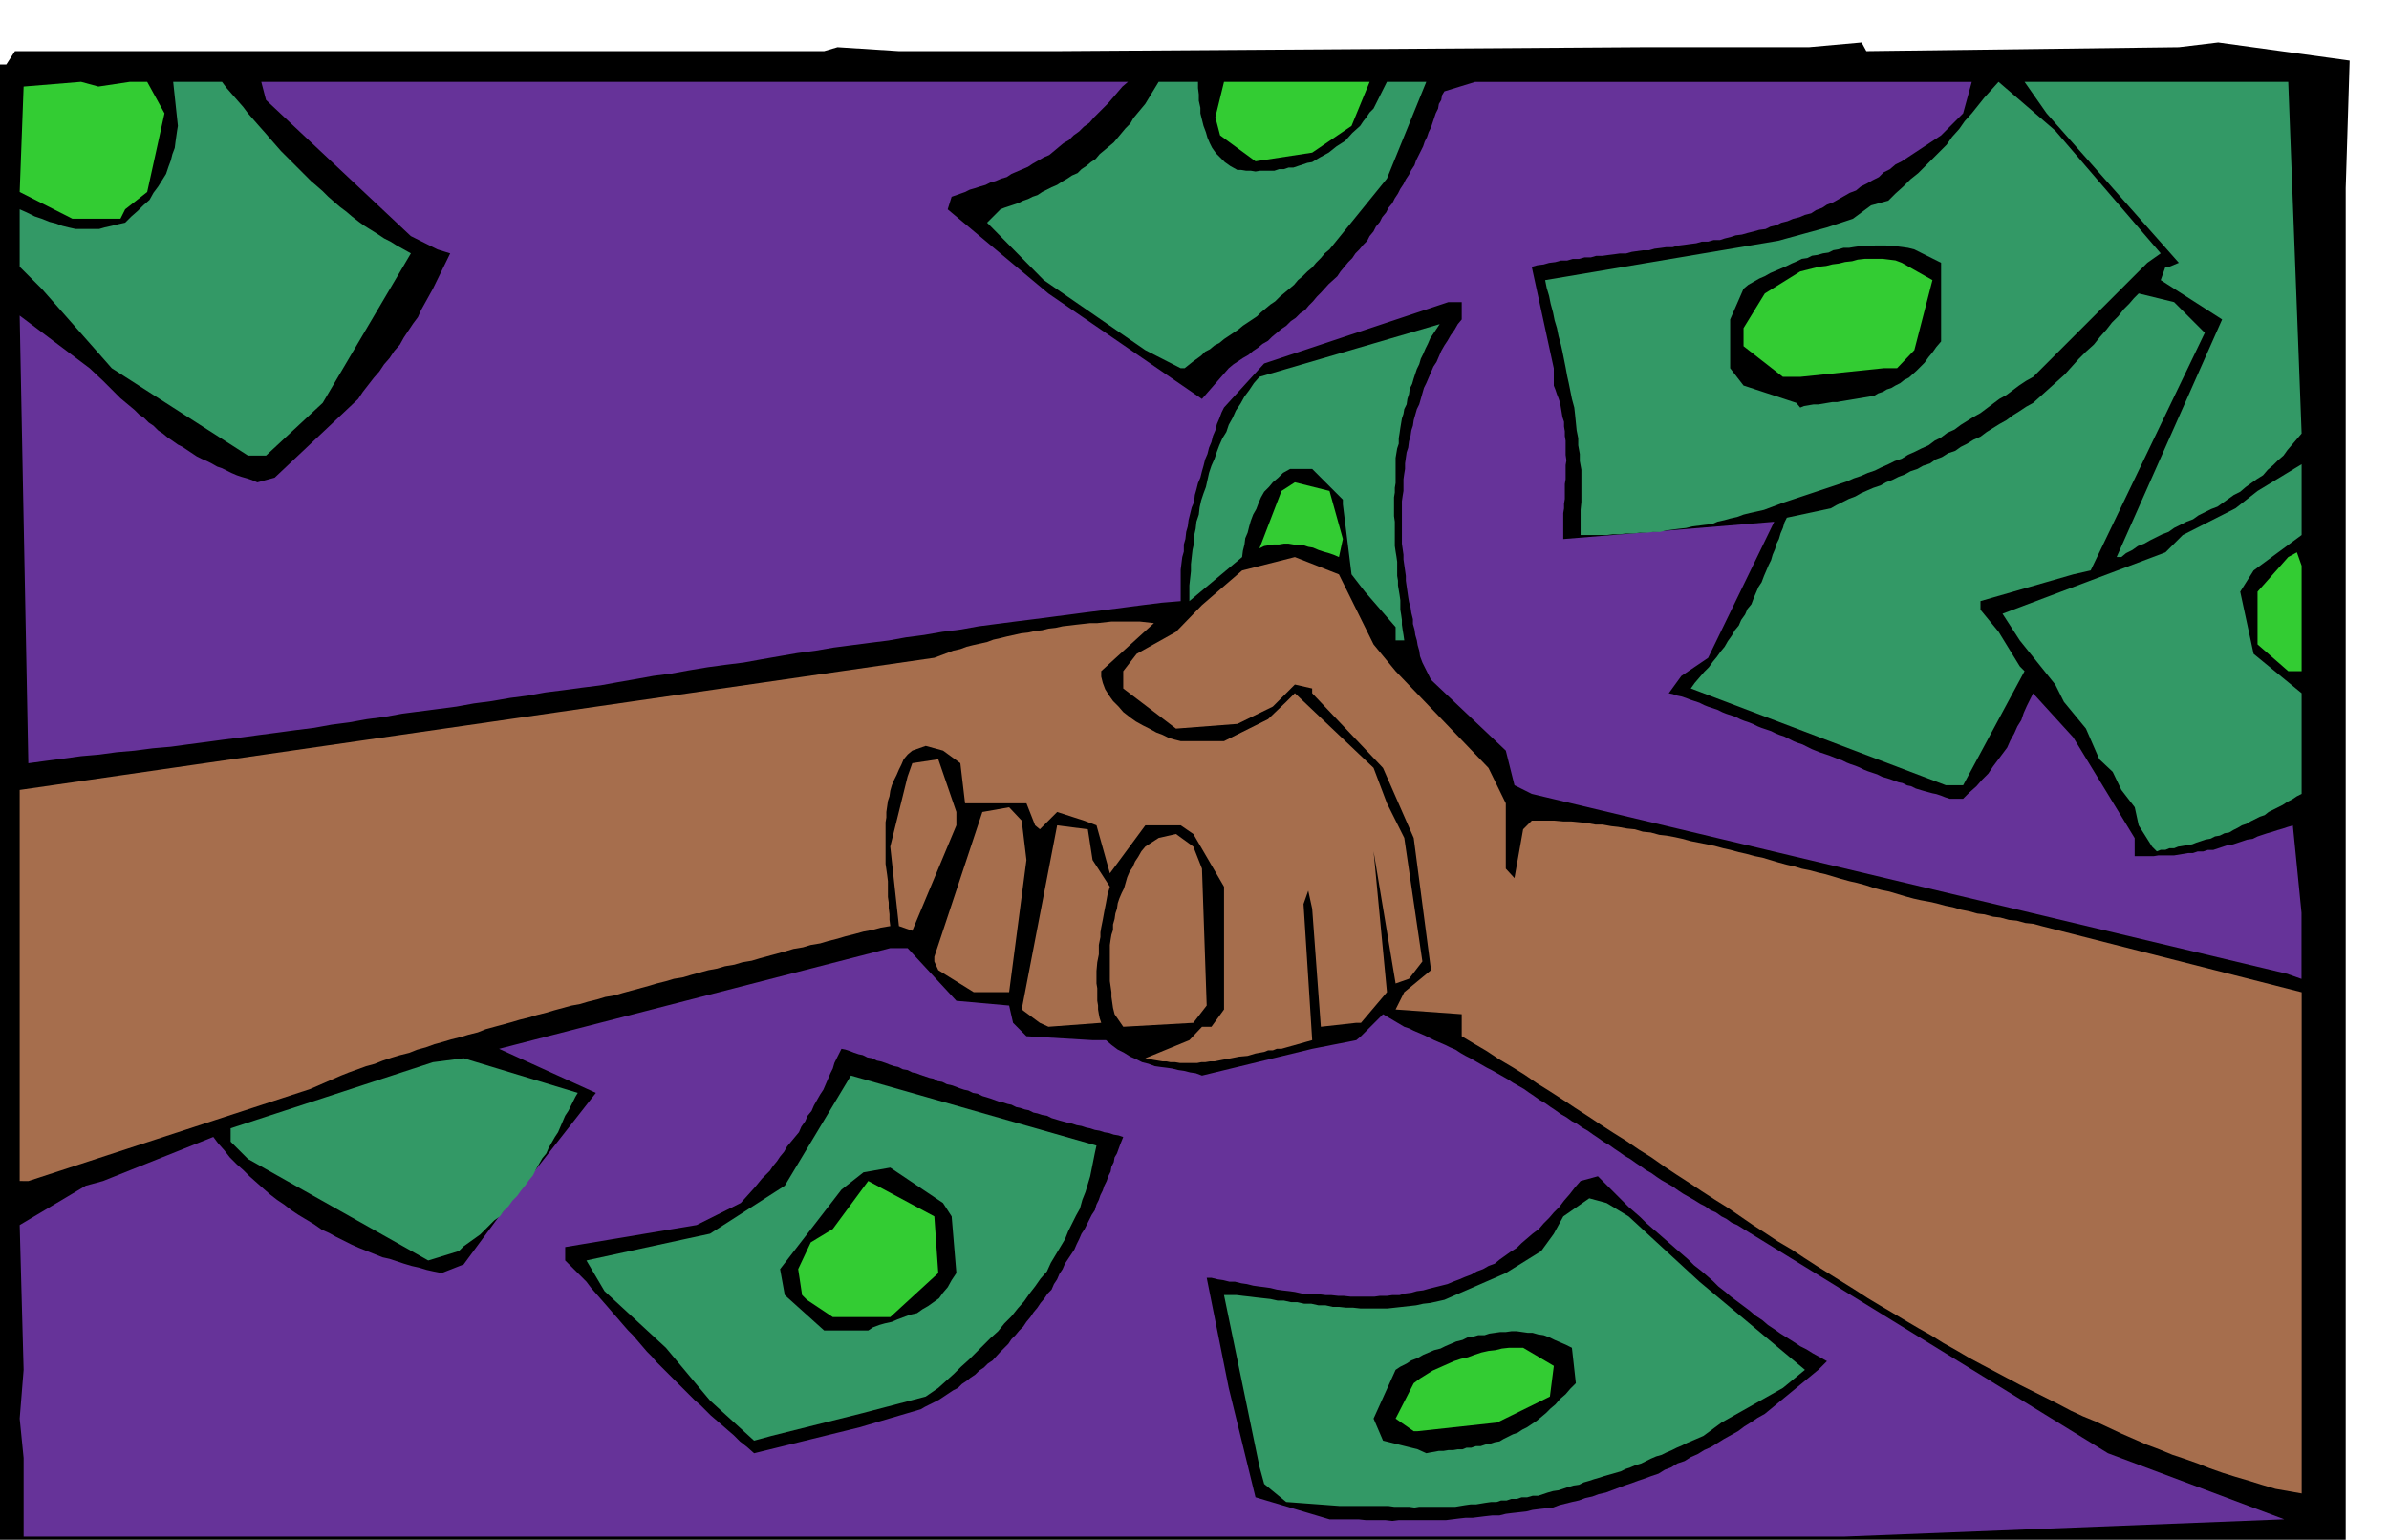 <svg xmlns="http://www.w3.org/2000/svg" fill-rule="evenodd" height="316.198" preserveAspectRatio="none" stroke-linecap="round" viewBox="0 0 3035 1957" width="490.455"><style>.brush1{fill:#000}.pen1{stroke:none}.brush2{fill:#639}.brush3{fill:#396}.brush4{fill:#a66e4d}.brush5{fill:#3c3}</style><path class="pen1 brush1" d="m-3 1998-6-5-5-542V82H8l11-17h1028l17-5 78 5h201l743-5h212l67-6 6 11 397-5 50-6 167 23-5 162v1754l-894 5h-218l-61-5h-559l-39 5-5-5H567l-570 5z"/><path class="pen1 brush2" d="M30 1953v-100l-5-50 5-62-5-184 84-50 22-6 140-56 6 8 8 9 7 9 9 9 8 7 8 8 9 8 9 8 8 7 9 7 9 6 9 7 9 6 10 6 10 6 10 7 9 4 9 5 10 5 10 5 9 4 10 4 10 4 10 4 9 2 9 3 9 3 10 3 9 2 10 3 9 2 10 2 28-11 45-61 123-157-123-56 497-128h22l62 67 67 6 5 22 17 17 84 5h17l7 6 8 6 8 4 8 5 7 3 8 4 8 2 8 3 7 1 8 1 7 1 8 2 7 1 8 2 7 1 8 3 140-34 56-11 6-5 28-28 27 16 6 2 6 3 7 3 7 3 6 3 6 3 7 3 7 3 6 3 7 3 6 4 7 4 6 3 7 4 7 4 7 4 6 3 7 4 7 4 7 4 6 4 7 4 7 4 7 5 6 4 7 5 7 4 7 5 6 4 7 5 7 4 7 5 6 3 7 5 7 4 7 5 6 4 7 5 7 4 7 5 6 4 7 5 7 4 7 5 6 4 7 5 7 4 7 5 6 4 7 4 7 4 7 5 6 4 7 4 7 4 8 5 6 3 7 5 7 3 7 5 6 3 7 5 7 3 8 5 463 285 224 84-559 22H30z"/><path class="pen1 brush1" d="m1689 1931-94-28-34-139-28-140h6l8 2 7 1 8 2h7l8 2 7 1 8 2 7 1 8 1 7 1 8 2 7 1 9 1 7 1 9 2h7l8 1h7l8 1h7l9 1h7l9 1h30l7-1h9l7-1h9l7-2 8-1 7-2 8-1 7-2 8-2 8-2 8-2 7-3 8-3 7-3 8-3 7-4 8-3 7-4 8-3 6-5 7-5 7-5 8-5 6-6 7-6 7-6 8-6 6-7 7-7 6-7 7-7 6-8 7-8 7-9 7-8 22-6 39 39 7 6 8 7 7 7 8 7 7 6 8 7 8 7 8 7 7 6 8 7 7 7 9 7 7 6 8 7 7 7 9 7 7 6 8 6 8 6 8 6 7 6 9 6 7 6 9 6 7 5 8 5 8 5 9 6 8 4 8 5 9 5 9 5-11 11-68 56-9 5-9 6-8 5-8 6-9 5-9 5-8 5-8 5-9 4-8 5-9 4-8 5-9 3-8 5-8 3-8 5-9 3-8 3-9 3-8 3-9 3-8 3-8 3-8 3-9 2-8 3-9 2-8 3-9 2-8 2-8 2-8 3-9 1-9 1-8 1-8 2-9 1-9 1-8 1-8 2h-9l-9 1-8 1-8 1h-9l-9 1-8 1-8 1h-60l-8 1-9-1h-25l-9-1h-37z"/><path class="pen1 brush3" d="m1701 1914-67-5-28-23-6-22-45-218h16l8 1 9 1 8 1 9 1 9 1 9 2h8l9 2h8l9 2h9l9 2h9l9 2h8l9 1h9l9 1h35l9-1 9-1 9-1 9-1 9-2 9-1 9-2 9-2 78-34 45-28 16-22 12-22 33-23 22 6 28 17 90 83 134 112-28 23-78 44-23 17-7 3-7 3-7 3-6 3-7 3-6 3-7 3-6 3-7 2-7 3-6 3-6 3-7 2-7 3-6 2-6 3-7 2-7 2-7 2-6 2-7 2-6 2-7 2-6 3-7 1-7 2-6 2-6 2-7 1-7 2-6 2-6 2h-7l-7 2h-7l-6 2h-7l-6 2h-7l-6 2h-7l-7 1-6 1-6 1h-7l-7 1-6 1-6 1h-46l-6 1-7-1h-19l-7-1h-63z"/><path class="pen1 brush4" d="m2890 1892-17-5-16-5-17-5-16-5-17-6-15-6-17-6-15-5-17-7-16-6-16-7-16-7-17-8-15-7-17-7-15-7-17-9-16-8-16-8-16-8-17-9-15-8-17-9-15-8-17-10-16-9-16-10-16-9-17-10-15-9-17-10-15-9-17-11-16-10-16-10-16-10-17-11-15-10-17-10-15-10-17-11-16-11-16-11-16-10-17-11-15-10-17-11-15-10-17-12-16-10-16-11-16-10-17-11-15-10-17-11-15-10-17-11-16-10-16-11-16-10-17-10-15-10-17-10-15-9v-28l-84-6 11-22 34-28-22-168-39-89-90-95v-6l-22-5-28 28-45 22-78 6-67-51v-22l17-22 50-28 33-34 51-44 67-17 56 22 44 89 28 34 118 123 22 45v83l11 12 11-62 11-11h29l11 1h10l10 1 10 1 11 2h9l11 2 9 1 11 2 10 1 10 3 10 1 11 3 9 1 11 2 9 2 11 3 10 2 10 2 10 2 11 3 9 2 11 3 9 2 11 3 10 2 10 3 10 3 11 3 9 2 10 3 10 2 11 3 9 2 10 3 10 3 11 3 9 2 11 3 9 3 11 3 10 2 10 3 10 3 11 3 9 2 11 2 9 2 11 3 10 2 10 3 10 2 11 3 9 1 11 3 9 1 11 3 10 1 11 3 10 1 11 3 330 84v637l-34-6z"/><path class="pen1 brush1" d="m958 1847-9-8-9-7-8-8-7-6-8-7-7-6-7-6-6-6-7-7-7-6-6-6-6-6-6-6-6-6-6-6-6-6-7-7-6-6-6-7-6-6-6-7-6-7-6-7-6-6-7-8-6-7-7-8-6-7-7-8-7-8-7-8-6-8-27-27v-17l167-28 56-28 9-10 9-10 9-11 10-10 4-6 5-6 4-6 5-6 4-7 5-6 5-6 5-6 3-7 5-7 3-7 5-6 3-7 4-7 4-7 4-6 3-7 3-7 3-7 3-6 2-7 3-6 3-6 3-6 5 1 6 2 5 2 6 2 5 1 6 3 6 1 6 3 5 1 6 2 5 2 6 2 5 1 6 3 6 1 6 3 5 1 5 2 6 2 6 2 5 1 5 3 6 1 6 3 5 1 6 2 5 2 6 2 5 1 6 3 6 1 6 3 10 3 11 4 5 1 6 2 5 1 6 3 5 1 6 2 5 1 6 3 5 1 6 2 6 1 6 3 10 3 11 3 5 1 6 2 6 1 6 2 5 1 6 2 6 1 6 2 6 1 6 2 6 1 6 2-4 10-4 11-3 5-1 6-3 6-1 6-3 6-2 6-3 6-2 6-3 6-2 6-3 6-2 7-4 6-3 6-3 6-3 6-4 6-3 7-3 6-3 7-4 6-4 6-4 6-3 7-4 6-3 7-4 6-3 7-5 5-4 6-5 6-4 6-5 6-4 6-5 6-4 6-5 5-5 6-5 5-4 6-10 10-10 11-6 4-5 5-6 4-5 5-6 4-5 4-6 4-5 5-6 3-6 4-6 4-6 4-6 3-6 3-6 3-5 3-78 23-134 33zm843-5-44-11-12-28 28-62 6-4 8-4 6-4 8-3 7-4 7-3 7-3 8-2 6-3 7-3 7-3 8-2 6-3 7-1 7-2h8l6-2 7-1 7-1h7l7-1h7l7 1 7 1h6l7 2 7 1 8 3 6 3 7 3 7 3 8 4 5 45-7 7-6 7-7 6-6 7-6 5-6 6-6 5-6 5-6 4-6 4-6 3-6 4-6 2-6 3-6 3-5 3-6 1-6 2-6 1-6 2h-6l-6 2h-6l-5 2h-6l-6 1h-6l-6 1h-6l-5 1-6 1-5 1-11-5z"/><path class="pen1 brush3" d="m958 1831-56-51-56-67-78-72-23-39 129-28 28-6 95-61 84-140 312 89-2 9-2 10-2 10-2 10-3 10-3 10-4 10-3 11-5 9-5 10-5 10-4 10-6 10-6 10-6 10-5 11-8 9-7 10-7 9-7 10-8 9-8 10-9 9-8 10-10 9-9 9-9 9-9 9-10 9-9 9-10 9-10 9-16 11-84 22-112 28-22 6z"/><path class="pen1 brush5" d="M1801 1819h-5l-23-16 23-45 8-6 8-5 8-5 9-4 9-4 9-4 9-3 9-2 8-3 9-3 9-2 9-1 8-2 9-1h18l39 23-5 39-67 33-101 11z"/><path class="pen1 brush1" d="M1064 1691h-17l-50-45-6-33 78-101 28-22 34-6 67 45 11 17 6 72-6 9-5 9-6 7-5 7-7 5-7 5-7 4-7 5-9 2-8 3-8 3-7 3-9 2-7 2-8 3-6 4h-39z"/><path class="pen1 brush5" d="m1058 1674-33-22-6-6-5-33 16-34 28-17 45-61 84 45 5 72-61 56h-73z"/><path class="pen1 brush3" d="m544 1602-229-129-22-22v-17l257-84 39-5 145 44-3 5-3 6-3 6-3 6-4 6-3 7-3 7-3 7-4 6-4 7-4 7-3 7-5 6-4 7-4 7-4 8-5 6-5 7-5 6-5 7-6 6-5 7-6 6-5 7-7 5-6 6-6 6-6 6-7 5-7 5-7 5-6 6-39 12z"/><path class="pen1 brush4" d="M25 1501v-497l1162-168 8-3 8-3 8-3 9-2 8-3 8-2 9-2 9-2 8-3 9-2 8-2 9-2 9-2 9-1 9-2 9-1 8-2 9-1 9-2 9-1 8-1 9-1 9-1h9l9-1 9-1h36l9 1 9 1-67 61v7l2 8 3 8 5 8 5 7 7 7 6 7 9 7 7 5 9 5 8 4 9 5 8 3 8 4 7 2 8 2h55l56-28 23-22 11-11 100 95 17 45 22 44 23 157-17 22-17 6-28-168 17 179-33 39h-6l-45 5-11-150-5-23-6 17 11 173-39 11h-6l-5 2h-6l-5 2-11 2-10 3-11 1-10 2-11 2-10 2h-6l-6 1h-5l-5 1h-22l-6-1h-6l-5-1h-5l-6-1-6-1-5-1-5-1 56-23 16-17h12l16-22v-156l-39-67-16-11h-45l-45 61-17-61-16-6-34-11-22 22-6-5-11-28h-78l-6-51-22-16-22-6-17 6-6 5-5 6-3 7-3 6-3 7-3 6-3 7-2 7-1 7-2 6-1 7-1 7v7l-1 6v53l1 7 1 7 1 8v20l1 7v7l1 8v7l1 8-12 2-11 3-11 2-11 3-12 3-10 3-12 3-10 3-12 2-10 3-12 2-10 3-11 3-11 3-11 3-10 3-12 2-10 3-12 2-10 3-11 2-11 3-11 3-10 3-12 2-10 3-12 3-10 3-11 3-11 3-11 3-10 3-12 2-10 3-12 3-10 3-11 2-11 3-11 3-10 3-12 3-10 3-12 3-10 3-11 3-11 3-11 3-10 4-12 3-10 3-12 3-10 3-11 3-11 4-11 3-10 4-12 3-10 3-12 4-10 4-11 3-11 4-11 4-10 4-39 17-358 117H25z"/><path class="pen1 brush4" d="m1332 1305-11-5-23-17 45-234 39 5 6 39 11 17 11 17-3 10-2 11-2 10-2 11-1 5-1 5-1 6v6l-1 5-1 5v12l-2 10-1 11v16l1 6v16l1 6v5l1 6 1 5 2 6-67 5zm95 0-11-16-2-8-1-7-1-7v-6l-1-7-1-7v-46l1-7 1-6 2-6v-7l2-7 1-7 2-6 1-7 2-6 3-7 3-6 2-7 2-7 3-7 4-6 3-7 4-6 4-7 5-6 17-11 22-5 22 16 11 28 6 174-17 22-89 5zm-190-44-45-28-5-11v-6l61-184 34-6 16 17 6 50-22 168h-45z"/><path class="pen1 brush2" d="m2907 1238-961-229-22-11-11-44-95-90-11-22-3-8-1-7-2-7-1-6-2-7-1-7-2-7v-6l-2-8-1-7-2-7-1-6-1-7-1-7-1-7v-6l-1-7-1-7-1-7v-6l-1-7-1-7v-54l1-7 1-6v-15l1-7 1-6v-7l1-7 1-7 2-6 1-8 2-7 1-7 2-6 1-7 2-7 2-7 3-6 2-7 2-7 2-7 3-6 3-7 3-7 3-7 4-6 3-7 3-7 4-7 4-6 4-7 5-7 4-7 5-6v-22h-17l-234 78-51 56-3 6-3 8-3 7-2 8-3 7-2 8-3 7-2 8-3 7-2 8-2 7-2 8-3 7-2 8-2 7-1 9-3 7-2 8-2 8-1 8-2 7-1 9-2 7v9l-2 7-1 8-1 8v40l-24 2-24 3-23 3-23 3-24 3-23 3-23 3-23 3-24 3-23 3-23 3-22 4-24 3-23 4-23 3-22 4-24 3-23 3-23 3-23 4-23 3-23 4-23 4-22 4-24 3-22 3-24 4-22 4-23 3-22 4-23 4-22 4-24 3-22 3-24 3-22 4-23 3-23 4-23 3-22 4-23 3-23 3-23 3-22 4-23 3-22 4-23 3-22 4-24 3-22 3-23 3-22 3-24 3-22 3-23 3-22 3-23 2-23 3-23 2-22 3-23 2-22 3-23 3-22 3-11-569 89 67 17 16 5 5 6 6 5 5 6 6 6 5 6 5 6 5 6 6 6 4 6 6 6 4 6 6 6 4 6 5 6 4 7 5 6 3 6 4 6 4 6 4 6 3 7 3 6 3 7 4 6 2 6 3 6 3 7 3 6 2 7 2 6 2 7 3 22-6 106-100 6-9 7-9 7-9 7-8 6-9 7-8 6-9 7-8 5-9 6-9 6-9 6-8 4-9 5-9 5-9 5-9 22-45-16-5-34-17-184-173-6-23h1101l-7 6-6 7-6 7-6 7-6 6-6 6-6 6-6 7-7 5-6 6-7 5-6 6-7 4-6 5-6 5-6 5-7 3-7 4-7 4-6 4-7 3-7 3-7 3-6 4-7 2-7 3-7 2-6 3-7 2-6 2-7 2-6 3-17 6-5 16 128 107 195 134 34-39 6-5 6-4 6-4 7-4 6-5 6-4 6-5 7-4 5-5 6-5 6-5 6-4 6-6 6-4 6-6 6-4 5-6 5-5 5-6 5-5 10-11 11-10 4-6 5-6 5-6 5-5 4-6 5-5 5-6 5-5 3-6 5-6 3-6 5-6 3-6 5-6 3-6 5-6 3-6 4-6 3-6 4-6 3-6 4-6 3-6 4-6 2-6 3-6 3-6 3-6 2-6 3-6 2-6 3-6 2-6 2-6 2-6 3-6 1-6 3-5 1-6 3-5 39-12h631l-11 40-28 28-50 33-8 4-7 6-8 4-6 6-8 4-7 4-8 4-6 5-8 3-7 4-7 4-7 4-8 3-6 4-8 3-6 4-8 2-7 3-8 2-7 3-8 2-6 3-8 2-6 3-8 1-7 2-8 2-7 2-8 1-6 2-8 2-6 2h-8l-7 2h-8l-7 2-8 1-7 1-8 1-7 2h-8l-7 1-8 1-7 2h-8l-7 1-7 1-7 2h-8l-7 1-8 1-7 1h-8l-7 2h-8l-7 2h-8l-7 2h-8l-7 2-8 1-7 2-8 1-7 2 28 129v22l2 5 2 6 2 5 2 6 1 6 1 6 1 6 2 6v6l1 6v6l1 6v18l1 7-1 6v18l-1 6v19l-1 6v6l-1 6v33l268-22-84 173-34 23-16 22 5 1 6 2 5 1 6 2 5 2 6 2 6 2 6 3 5 2 6 2 6 2 6 3 5 2 6 2 6 2 6 3 5 2 6 2 5 2 6 3 5 2 6 2 6 2 6 3 5 2 6 2 6 3 6 3 5 2 6 2 6 3 6 3 5 2 5 2 6 2 6 2 5 2 5 2 6 2 6 3 5 2 6 2 5 2 6 3 5 2 6 2 6 2 6 3 10 3 11 4 5 1 6 3 5 1 6 3 10 3 11 3 5 1 6 2 5 2 6 2h17l8-8 9-8 7-8 8-8 6-9 6-8 6-8 6-8 4-9 5-9 4-9 5-8 3-9 4-9 4-8 4-8 51 56 78 128v23h24l6-1h20l6-1 6-1 6-1h6l6-2h7l6-2h7l6-2 6-2 6-2 7-1 6-2 6-2 6-2 7-1 6-3 6-2 6-2 7-2 6-2 7-2 6-2 7-2 11 111v84l-17-6z"/><path class="pen1 brush4" d="m1159 1183-17-6-11-101 22-89 6-17 33-5 23 67v17l-56 134z"/><path class="pen1 brush3" d="m2734 1076-17-27-5-23-17-22-11-23-17-16-17-39-28-34-11-22-45-56-22-34 207-78 22-22 67-34 28-22 56-34v90l-61 45-17 27 17 79 61 50v128l-6 3-6 4-6 3-6 4-6 3-6 3-6 3-5 4-6 2-6 3-6 3-5 3-6 2-5 3-6 3-5 3-6 1-6 3-6 1-6 3-6 1-6 2-6 2-5 2-6 1-6 1-6 1-5 2h-6l-5 2h-6l-5 2-6-6z"/><path class="pen1 brush3" d="m2472 998-324-123 5-7 6-7 6-7 6-6 5-7 5-6 5-7 5-6 4-7 5-7 4-7 5-6 3-7 5-7 3-7 5-6 3-8 3-7 3-7 4-6 3-8 3-7 3-7 3-6 2-7 3-7 2-7 3-6 2-7 3-7 2-7 3-6 56-12 7-4 8-4 8-4 8-3 7-4 9-4 7-3 9-3 7-4 8-3 8-4 8-3 7-4 9-3 7-4 9-3 7-5 8-3 8-5 9-3 7-5 8-4 8-5 9-4 8-6 8-5 8-5 9-5 8-6 8-5 9-6 9-5 10-9 10-9 10-9 10-9 9-10 9-10 9-9 10-9 8-10 8-9 7-9 8-8 7-9 7-7 6-7 6-6 45 11 39 39-145 302-22 5-118 34v11l23 28 27 44 6 6-78 145h-22z"/><path class="pen1 brush5" d="m2907 853-39-34v-67l39-44 11-6 6 17v134h-17z"/><path class="pen1 brush3" d="M1773 814v-17l-39-45-17-22-11-89v-6l-39-39h-28l-9 5-6 6-7 6-5 6-6 6-4 7-3 7-3 8-4 7-3 8-2 7-2 8-3 7-1 8-2 8-1 8-67 56v-20l1-9 1-9v-9l1-9 1-9 2-9v-9l2-9 1-9 3-9 1-9 2-9 3-9 3-8 2-9 2-9 3-9 4-9 3-9 3-8 4-9 5-8 3-9 5-9 4-9 6-9 5-9 6-8 6-9 7-8 229-67-4 6-4 6-4 6-3 7-3 6-3 7-3 6-2 7-3 6-2 6-2 6-2 7-3 6-1 7-2 6-1 7-3 6-1 6-2 6-1 6-1 6-1 7-1 6v7l-2 6-1 6-1 6v32l-1 6v6l-1 6v24l1 7v31l1 7 1 6 1 7v18l1 6v6l1 6 1 6 1 7v12l1 6 1 7v6l1 7 1 6 1 7h-11z"/><path class="pen1 brush5" d="m1701 708-7-3-6-2-7-2-6-2-7-3-6-1-6-2h-6l-7-1-6-1h-6l-6 1h-7l-6 1-6 1-6 3 28-73 17-11 44 11 17 61-5 23z"/><path class="pen1 brush3" d="m2689 708 134-302-78-50 6-17h5l12-5-168-190-28-40h335l17 447-6 7-6 7-6 7-5 7-7 6-6 6-7 6-6 7-8 5-7 5-7 5-7 6-8 4-7 5-7 5-7 5-8 3-8 4-8 4-7 5-8 3-8 4-8 4-7 5-8 3-8 4-8 4-7 4-8 3-7 5-8 4-6 5h-6z"/><path class="pen1 brush3" d="M2030 680h-22v-32l1-10v-41l-2-11v-9l-2-11v-9l-2-10-1-10-1-10-1-9-3-11-2-10-2-10-2-9-2-11-2-10-2-10-2-9-3-11-2-10-3-10-2-10-3-11-2-10-3-10-2-10 296-50 62-17 33-11 23-17 22-6 9-9 10-9 9-9 10-8 9-9 9-9 9-9 9-9 7-10 9-10 7-10 9-10 8-10 8-10 9-10 9-10 72 62 134 156-17 12-50 50-95 95-9 5-9 6-8 6-8 6-9 5-8 6-8 6-8 6-9 5-8 5-8 5-8 6-9 4-8 6-8 4-8 6-9 4-8 4-9 4-8 5-9 3-8 4-9 4-8 4-9 3-9 4-9 3-9 4-9 3-9 3-9 3-9 3-9 3-9 3-9 3-9 3-9 3-8 3-8 3-8 3-9 2-9 2-8 2-8 3-9 2-7 2-9 2-7 3-9 1-8 1-8 1-8 2-9 1-8 1-8 1-8 2h-9l-8 1h-9l-8 1h-9l-8 1h-9l-8 1h-11zM315 579 142 468 53 367l-28-28v-73l9 4 10 5 9 3 10 4 8 2 8 3 8 2 9 2h30l7-2 9-2 8-2 9-2 8-8 8-7 7-7 8-7 5-9 6-8 5-8 5-8 3-9 3-8 2-8 3-8 1-8 1-7 1-7 1-6-6-56h62l6 8 7 8 7 8 7 8 6 8 7 8 7 8 8 9 6 7 7 8 7 8 8 8 7 7 8 8 7 7 8 8 7 6 8 7 7 7 8 7 7 6 8 6 7 6 9 7 7 5 8 5 8 5 9 6 8 4 8 5 9 5 9 5-112 190-72 67h-23z"/><path class="pen1 brush1" d="m2282 512-67-22-17-22v-62l17-39 6-5 7-4 7-4 7-3 7-4 7-3 7-3 7-3 6-3 7-3 6-3 7-1 6-3 7-1 7-2 7-1 6-3 6-1 7-2h7l6-1 7-1h14l6-1h14l7 1h6l8 1 7 1 8 2 34 17v100l-6 7-5 7-5 6-5 7-10 10-10 9-6 3-5 4-6 3-5 3-6 2-5 3-6 2-5 3-6 1-6 1-6 1-6 1-6 1-6 1-6 1-5 1h-6l-6 1-6 1-6 1h-6l-6 1-6 1-5 2-5-6z"/><path class="pen1 brush5" d="M2287 479h-22l-50-39v-23l27-44 45-28 8-2 8-2 8-2 9-1 8-2 8-1 8-2 9-1 7-2 9-1h23l8 1 8 1 8 3 39 22-23 89-22 23h-17l-106 11z"/><path class="pen1 brush3" d="m1500 468-45-23-129-89-72-73 17-17 5-2 6-2 6-2 6-2 6-3 6-2 6-3 6-2 6-4 6-3 6-3 7-3 6-4 7-4 6-4 7-3 5-5 6-4 6-5 6-4 5-6 6-5 6-5 6-5 5-6 5-6 5-6 6-6 4-7 5-6 5-6 5-6 17-28h50v8l1 8v8l2 9v7l2 8 2 8 3 8 2 7 3 7 3 6 5 7 5 5 6 6 7 5 9 5h5l6 1h6l6 1 6-1h18l6-2h6l6-2h6l6-2 6-2 6-2 6-1 10-6 11-6 10-8 11-7 9-10 10-9 4-6 4-5 4-6 5-5 17-34h50l-50 123-73 90-6 5-5 6-6 6-5 6-6 5-6 6-6 5-5 6-6 5-6 5-6 5-6 6-6 4-6 5-6 5-5 5-6 4-6 4-6 4-6 5-6 4-6 4-6 4-6 5-6 3-6 5-6 3-5 5-11 8-10 8h-5z"/><path class="pen1 brush5" d="m92 278-67-34 5-134 73-6 22 6 40-6h22l22 40-22 100-28 22-6 12H92zm1503-73-45-33-6-23 11-45h185l-23 56-50 34-72 11z"/></svg>
